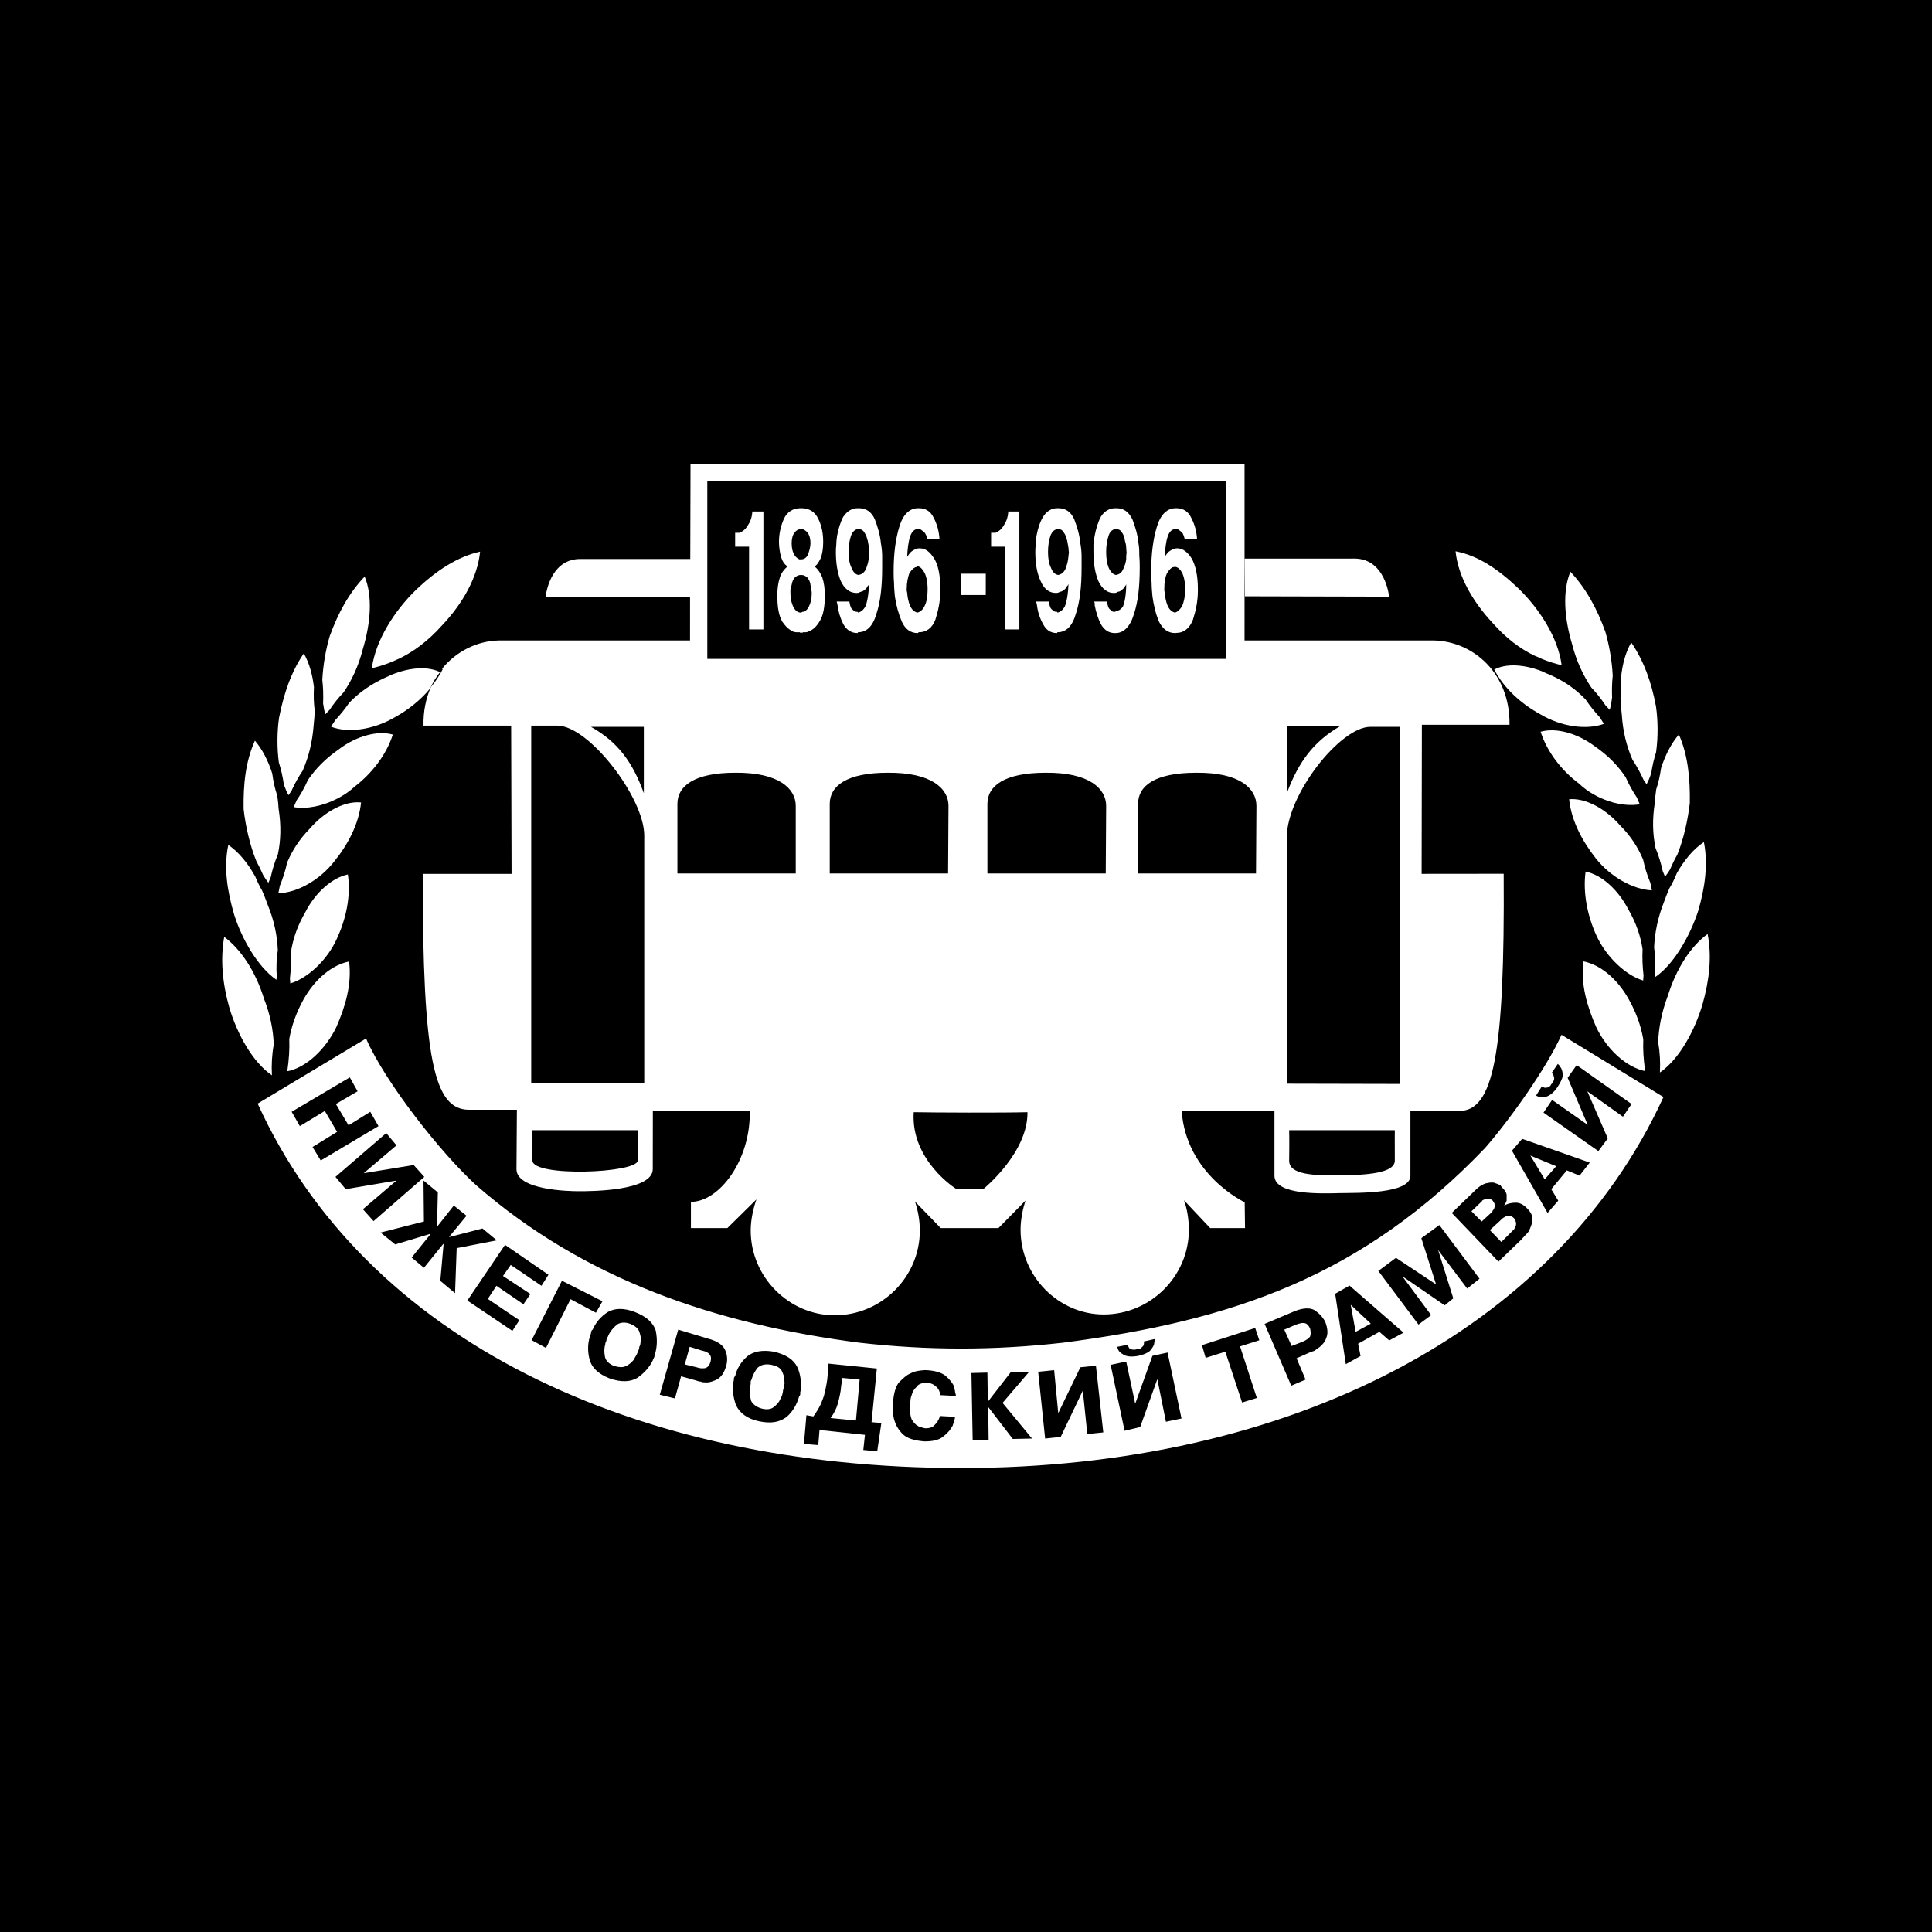 <?xml version="1.0" encoding="utf-8"?>
<!-- Generator: Adobe Illustrator 13.0.0, SVG Export Plug-In . SVG Version: 6.00 Build 14948)  -->
<!DOCTYPE svg PUBLIC "-//W3C//DTD SVG 1.0//EN" "http://www.w3.org/TR/2001/REC-SVG-20010904/DTD/svg10.dtd">
<svg version="1.0" id="Layer_1" xmlns="http://www.w3.org/2000/svg" xmlns:xlink="http://www.w3.org/1999/xlink" x="0px" y="0px"
	 width="192.756px" height="192.756px" viewBox="0 0 192.756 192.756" enable-background="new 0 0 192.756 192.756"
	 xml:space="preserve">
<g>
	<polygon fill-rule="evenodd" clip-rule="evenodd" points="0,0 192.756,0 192.756,192.756 0,192.756 0,0 	"/>
	<path fill-rule="evenodd" clip-rule="evenodd" fill="#FFFFFF" d="M138.592,59.526c-0.123-0.981-0.776-3.799-3.473-3.799
		l-10.949,0.005l0.034,3.759L138.592,59.526L138.592,59.526z"/>
	<path fill-rule="evenodd" clip-rule="evenodd" fill="#FFFFFF" d="M42.994,68.544c-0.494,1.122-0.773,2.412-0.739,3.852h8.743
		l0.041,14.79h-8.866c0,18.467,1.103,23.533,4.617,23.533h4.78l-0.041,5.924c0,2.084,5.148,2.205,6.25,2.205
		c1.103,0,7.346,0,7.346-2.205l0.009-5.803h9.669c0.104,4.922-3.051,9.07-5.87,9.07v2.615h3.636l2.901-2.859
		c-0.286,0.816-0.572,1.961-0.572,3.105c0,4.656,3.84,8.457,8.375,8.457c4.657,0,8.498-3.801,8.498-8.457
		c0-1.062-0.204-2.084-0.49-2.902l2.574,2.656h5.761l2.695-2.738c-0.244,0.736-0.49,1.84-0.49,2.902c0,4.656,3.8,8.457,8.295,8.457
		c4.656,0,8.498-3.801,8.498-8.457c0-1.062-0.205-2.207-0.491-2.941l2.615,2.777h3.478l-0.033-2.574c0,0-5.837-2.736-6.286-9.111
		h9.256v6.455c-0.005,1.99,4.818,1.777,6.521,1.742s7.058,0.105,7.043-1.742v-6.455h4.862c3.391,0,4.566-5.482,4.443-23.663
		l-8.187,0.008l0.025-14.871h8.743c0.081-5.148-3.637-8.334-7.559-8.417h-18.876l0.001-4.3v-3.865V46.29H68.893l-0.024,9.479H57.903
		c-2.697,0-3.351,2.818-3.473,3.799h14.417l-0.003,4.331H49.772c-2.156,0.045-4.246,1.07-5.675,2.828
		c0.024,0.013,0.053,0.019,0.078,0.032C43.86,67.39,43.454,67.983,42.994,68.544L42.994,68.544z M139.161,115.783
		c0.009,1.268-2.784,1.455-5.488,1.48c-2.561,0.023-5.071-0.035-5.053-1.48c0.029-2.172,0-3.021,0-3.021h10.541
		C139.161,112.762,139.148,114.021,139.161,115.783L139.161,115.783z M128.419,72.437h5.311c-2.696,1.553-4.167,3.596-5.311,6.618
		V72.437L128.419,72.437z M128.378,83.59c0-4.331,5.352-11.072,8.335-11.072h2.94v35.626l-11.275-0.025V83.59L128.378,83.59z
		 M98.142,118.6h-2.771c0,0-4.522-2.838-4.209-7.637c1.895,0.041,9.079,0.07,11.349,0C102.564,115.006,98.142,118.6,98.142,118.6
		L98.142,118.6z M94.631,80.404l-0.041,6.741H82.783v-6.945c0-1.797,1.716-3.104,5.761-3.104
		C92.956,77.053,94.631,78.688,94.631,80.404L94.631,80.404z M110.319,87.145H98.513v-6.945c0-1.797,1.716-3.104,5.801-3.104
		c4.372-0.042,6.047,1.593,6.047,3.309L110.319,87.145L110.319,87.145z M125.354,80.404l-0.041,6.741h-11.767v-6.945
		c0-1.797,1.676-3.104,5.802-3.104C123.721,77.053,125.354,78.688,125.354,80.404L125.354,80.404z M70.568,48.005h51.763v17.731
		H70.568V48.005L70.568,48.005z M67.585,80.199c0-1.797,1.716-3.104,5.761-3.104c4.372-0.042,6.046,1.593,6.046,3.309v6.741H67.585
		V80.199L67.585,80.199z M63.622,115.783c0.008,1.268-10.51,1.678-10.5,0c0.01-1.676,0-3.021,0-3.021h10.5
		C63.622,112.762,63.615,114.518,63.622,115.783L63.622,115.783z M64.235,72.519v6.619c-1.103-3.064-2.574-5.107-5.271-6.619H64.235
		L53,72.396h2.604c3.146,0,8.672,7.194,8.672,10.952v24.673H53V72.396L64.235,72.519L64.235,72.519z"/>
	<path fill-rule="evenodd" clip-rule="evenodd" fill="#FFFFFF" d="M148.192,114.506c-12.175,12.746-25.044,17.252-42.162,19.459
		c-6.864,0.775-13.442,0.775-20.264,0c-14.218-1.838-27.373-6.223-38.241-15.701c-3.555-3.229-9.124-10.324-11.003-14.654
		l-10.814,6.496c10.704,23.533,37.464,36.361,70.189,36.361s59.363-13.686,70.067-37.016l-10.173-6.209
		C154.28,106.592,150.644,111.686,148.192,114.506L148.192,114.506z M31.183,114.436l2.451-1.512l-1.226-2.084l-2.492,1.512
		l-0.817-1.43l5.802-3.432l0.776,1.389l-2.166,1.268l1.267,2.125l2.166-1.35l0.817,1.43L32,115.783L31.183,114.436L31.183,114.436z
		 M36.208,120.646l3.35-2.861l-5.066,0.859l-1.021-1.227l5.066-4.371l1.021,1.227l-3.269,2.777l4.984-0.816l1.062,1.184
		l-5.065,4.412L36.208,120.646L36.208,120.646z M45.401,129.021l-1.471-1.227l0.327-3.676h-0.041l-1.92,2.369l-1.226-1.021
		l1.879-2.328v-0.041l-3.514,1.062l-1.471-1.186l4.331-1.104l-0.041-4.086l1.43,1.186l-0.082,3.391v0.041l1.675-2.123l1.267,1.02
		l-1.716,2.084v0.041l3.309-0.857l1.43,1.184l-4.004,0.777L45.401,129.021L45.401,129.021z M52.224,130.125l-2.696-1.84
		l-0.858,1.309l3.146,2.125l-0.695,1.062l-4.494-3.025l3.759-5.557l4.331,2.984l-0.695,1.102l-3.064-2.082l-0.776,1.102l2.737,1.799
		L52.224,130.125L52.224,130.125z M54.472,134.482l-1.43-0.775l3.023-5.924l4.044,2.043l-0.653,1.145l-2.533-1.35L54.472,134.482
		L54.472,134.482z M65.338,135.15c0,0,0,0.041-0.041,0.121c0,0.041,0,0.123-0.041,0.164c-0.041,0.082-0.041,0.082-0.041,0.123
		c-0.041,0.082-0.082,0.082-0.082,0.162c-0.327,0.695-0.899,1.309-1.553,1.758c-0.695,0.408-1.634,0.449-2.778,0.041
		c-1.145-0.449-1.798-1.104-2.002-1.961c-0.204-0.859-0.164-1.717,0.164-2.533c0-0.082,0-0.164,0.041-0.205
		c0-0.08,0.083-0.123,0.123-0.162c0.327-0.736,0.817-1.309,1.511-1.758c0.735-0.408,1.635-0.408,2.697,0
		c1.144,0.449,1.798,1.021,2.083,1.84C65.583,133.557,65.583,134.332,65.338,135.15L65.338,135.15z M72.447,136.293
		c-0.205,0.695-0.49,1.062-0.858,1.309c-0.327,0.162-0.736,0.326-1.062,0.326c-0.205,0-0.49,0-0.613-0.082
		c-0.163,0-0.367-0.082-0.49-0.121l-1.471-0.41l-0.613,2.207l-1.512-0.369l1.838-6.494l2.982,0.898
		c0.94,0.244,1.512,0.652,1.716,1.184C72.569,135.191,72.61,135.762,72.447,136.293L72.447,136.293z M79.883,138.744
		c0,0.043-0.041,0.123-0.041,0.123c0,0.082,0,0.164,0,0.205c0,0.08,0,0.123-0.041,0.123c0,0.08-0.041,0.08-0.082,0.162
		c-0.204,0.736-0.613,1.471-1.226,2.002c-0.694,0.531-1.552,0.695-2.737,0.449c-1.185-0.244-1.961-0.816-2.329-1.633
		c-0.287-0.777-0.409-1.676-0.204-2.533c0-0.041,0-0.123,0-0.164c0.041-0.082,0.082-0.164,0.123-0.164
		c0.164-0.775,0.612-1.471,1.226-2.002c0.613-0.49,1.512-0.654,2.656-0.449c1.185,0.287,1.96,0.777,2.329,1.553
		C79.883,137.152,79.964,137.928,79.883,138.744L79.883,138.744z M87.522,144.791l-1.389-0.123l0.164-1.512l-4.535-0.488
		l-0.123,1.512l-1.43-0.123l0.246-2.859l0.695,0.121c0.367-0.531,0.694-1.021,0.899-1.633c0.245-0.572,0.367-1.309,0.49-2.084
		l0.123-1.553l4.821,0.49l-0.531,5.352l0.98,0.082L87.522,144.791L87.522,144.791z M90.955,141.605
		c0.164,0.285,0.368,0.531,0.613,0.652c0.082,0.082,0.286,0.123,0.408,0.164c0.164,0.041,0.287,0.082,0.327,0.082
		c0.327,0,0.572-0.041,0.818-0.205c0.163-0.162,0.326-0.326,0.408-0.449c0.041-0.123,0.123-0.203,0.163-0.326
		c0.041-0.123,0.082-0.164,0.082-0.246l1.512,0.082c0,0.082-0.041,0.246-0.082,0.408c-0.041,0.164-0.122,0.328-0.164,0.49
		c-0.203,0.369-0.49,0.736-0.939,1.062c-0.409,0.369-1.062,0.49-1.878,0.49c-0.981-0.082-1.675-0.285-2.125-0.693
		c-0.45-0.449-0.694-0.859-0.858-1.391c-0.082-0.244-0.123-0.529-0.163-0.775c0.041-0.287,0-0.531,0-0.695
		c0.041-0.98,0.204-1.756,0.572-2.287c0.409-0.408,0.776-0.775,1.185-0.939c0.368-0.205,0.695-0.246,0.981-0.287
		c0.286-0.041,0.49-0.041,0.572-0.041c0.899,0.041,1.553,0.246,1.961,0.572c0.408,0.369,0.694,0.695,0.857,1.104
		c0,0.164,0.082,0.326,0.082,0.49c0.041,0.164,0.082,0.285,0.082,0.408l-1.553-0.08c0,0-0.041-0.082-0.041-0.164
		c0-0.123-0.041-0.164-0.082-0.287c-0.082-0.203-0.204-0.326-0.408-0.49c-0.204-0.162-0.449-0.285-0.858-0.285
		c-0.45,0-0.817,0.123-0.98,0.408c-0.246,0.205-0.409,0.49-0.491,0.818c-0.082,0.203-0.123,0.408-0.123,0.611
		c-0.041,0.164-0.041,0.328-0.041,0.449C90.75,140.828,90.832,141.318,90.955,141.605L90.955,141.605z M111.464,134.373l1.062-0.203
		c0.041,0.203,0.122,0.326,0.203,0.408c0.123,0.041,0.246,0.08,0.368,0.08c0.082,0,0.123,0,0.164,0
		c0.081-0.039,0.122-0.039,0.204-0.039c0,0,0.041,0,0.122-0.041c0.041,0,0.123-0.041,0.204-0.041
		c0.041-0.041,0.204-0.164,0.287-0.287c0.04-0.08,0.081-0.244,0.04-0.408l1.062-0.244c0.041,0.082,0,0.162,0,0.244
		c0,0.123-0.041,0.246-0.041,0.287c-0.082,0.244-0.245,0.449-0.408,0.652c-0.245,0.205-0.613,0.369-1.145,0.49
		c-0.653,0.123-1.103,0.082-1.43-0.08c-0.367-0.205-0.572-0.369-0.653-0.695l-0.041-0.041
		C111.464,134.414,111.464,134.414,111.464,134.373L111.464,134.373z M101.046,143.566l-2.452-3.188l0.041,3.27l-1.593,0.041
		l-0.123-6.701l1.594-0.041l0.041,2.859h0.04l2.248-2.9l1.838-0.041l-2.655,3.105l2.941,3.555L101.046,143.566L101.046,143.566z
		 M108.481,143.076l-0.449-4.332l-2.207,4.617l-1.552,0.164l-0.694-6.66l1.593-0.164l0.409,4.291l2.206-4.576l1.553-0.164
		l0.735,6.66L108.481,143.076L108.481,143.076z M116.325,141.85l-0.857-4.248l-1.716,4.779l-1.553,0.367l-1.389-6.576l1.552-0.328
		l0.899,4.209l1.716-4.781l1.512-0.326l1.389,6.578L116.325,141.85L116.325,141.85z M125.396,139.48l-1.471,0.449l-1.675-5.066
		l-1.962,0.613l-0.367-1.268l5.311-1.715l0.409,1.227l-1.92,0.611L125.396,139.48L125.396,139.48z M132.341,133.434
		c-0.122,0.408-0.368,0.695-0.654,0.939c-0.163,0.123-0.367,0.246-0.489,0.367c-0.164,0.082-0.368,0.123-0.45,0.164l-1.389,0.613
		l0.898,2.125l-1.429,0.611l-2.656-6.168l2.9-1.227c0.858-0.367,1.594-0.408,2.043-0.162c0.449,0.285,0.857,0.693,1.104,1.184
		C132.463,132.535,132.504,133.025,132.341,133.434L132.341,133.434z M138.603,133.736l-0.98-0.857l-2.124,1.184l0.245,1.227
		l-1.472,0.816l-1.062-7.025l1.43-0.818l5.394,4.699L138.603,133.736L138.603,133.736z M146.383,128.559l-2.9-3.84l1.511,4.82
		l-0.857,0.695l-4.167-2.859v0.041l2.819,3.799l-1.267,0.939l-4.004-5.352l1.757-1.309l4.003,2.656l-1.471-4.617l1.798-1.307
		l4.004,5.352L146.383,128.559L146.383,128.559z M152.523,122.852c-0.123,0.123-0.245,0.328-0.368,0.41
		c-0.163,0.203-0.286,0.285-0.367,0.408l-2.288,2.205l-4.657-4.861l2.369-2.287c0.409-0.408,0.858-0.654,1.185-0.695
		c0.368-0.082,0.654-0.082,0.858,0.041c0.163,0.041,0.286,0.123,0.449,0.164c0.041,0.121,0.123,0.203,0.204,0.285
		c0.204,0.205,0.368,0.449,0.408,0.654c0,0.244,0,0.449,0,0.611c-0.04,0.082-0.081,0.205-0.122,0.287s-0.082,0.164-0.122,0.205
		l0.04,0.039c0-0.039,0.041-0.08,0.041-0.08c0.041,0,0.041,0,0.082-0.041c0.245-0.123,0.613-0.205,0.98-0.205
		c0.409,0,0.735,0.164,1.104,0.531c0.408,0.408,0.612,0.775,0.571,1.227C152.851,122.158,152.687,122.484,152.523,122.852
		L152.523,122.852z M157.59,117.295l-1.268-0.529l-1.552,1.879l0.694,1.143l-1.062,1.227l-3.555-6.211l1.021-1.184l6.741,2.369
		L157.59,117.295L157.59,117.295z M157.304,106.264l5.475,3.883l-0.858,1.266l-3.555-2.533l2.043,4.699l-0.939,1.266l-5.475-3.84
		l0.858-1.266l3.554,2.492l-2.002-4.699L157.304,106.264l-1.921,2.207c-0.367,0.531-0.735,0.818-1.103,0.939
		c-0.327,0.123-0.694,0.082-0.98-0.082c0,0,0,0-0.041-0.039l0.572-0.9c0.204,0.123,0.285,0.164,0.449,0.123
		c0.163,0,0.286-0.082,0.367-0.164c0.041-0.039,0.082-0.08,0.082-0.121c0.041-0.041,0.082-0.123,0.123-0.123
		c0-0.041,0.04-0.123,0.081-0.123c0.041-0.041,0.041-0.162,0.082-0.162c0.041-0.123,0.081-0.287,0-0.369
		c0-0.162-0.041-0.285-0.204-0.408l0.612-0.898c0.082,0.08,0.123,0.121,0.204,0.205c0,0.08,0.082,0.162,0.123,0.203
		c0.122,0.246,0.163,0.49,0.163,0.775c-0.041,0.328-0.245,0.695-0.531,1.145L157.304,106.264L157.304,106.264z"/>
	<path fill-rule="evenodd" clip-rule="evenodd" fill="#FFFFFF" d="M44.082,62.417c2.109-2.219,3.563-4.836,3.818-7.382
		c-2.254,0.509-4.327,1.854-6.363,3.782c-2.146,2.073-4.073,5.054-4.437,7.854c0.715-0.171,1.417-0.394,2.108-0.684
		c0.206-0.099,0.412-0.195,0.62-0.279C41.277,65.006,42.687,63.97,44.082,62.417L44.082,62.417z"/>
	<path fill-rule="evenodd" clip-rule="evenodd" fill="#FFFFFF" d="M28.682,106.73c-0.001-0.002-0.003-0.002-0.004-0.004
		c0.002,0.051,0.002,0.1,0.004,0.148c1.891-0.363,3.818-2.217,4.873-4.398c0.909-2.074,1.564-4.291,1.272-6.546
		c-1.673,0.328-3.381,1.708-4.545,3.783c-0.74,1.34-1.186,2.635-1.42,3.936C28.902,104.721,28.824,105.738,28.682,106.73
		L28.682,106.73z"/>
	<path fill-rule="evenodd" clip-rule="evenodd" fill="#FFFFFF" d="M27.129,107.287c-0.053-1.043,0.001-2.062,0.184-3.078
		c-0.054-1.402-0.32-2.9-0.979-4.59c-0.836-2.691-2.29-4.909-3.963-6.146c-0.4,2.218-0.182,4.619,0.509,7.054
		C23.643,103.107,25.168,105.941,27.129,107.287L27.129,107.287z"/>
	<path fill-rule="evenodd" clip-rule="evenodd" fill="#FFFFFF" d="M28.926,97.607c0.012,0.17,0.02,0.34,0.037,0.51
		c1.709-0.51,3.672-2.291,4.654-4.473c0.873-1.891,1.418-4.182,1.09-6.399c-1.563,0.327-3.235,1.782-4.254,3.781
		c-0.772,1.321-1.217,2.631-1.423,3.947C29.071,95.877,29.023,96.75,28.926,97.607L28.926,97.607z"/>
	<path fill-rule="evenodd" clip-rule="evenodd" fill="#FFFFFF" d="M27.578,97.754c0.014-0.109,0.023-0.219,0.036-0.328
		c-0.062-0.885-0.032-1.762,0.104-2.634c-0.062-1.404-0.339-2.886-1.013-4.529c-0.172-0.494-0.362-0.966-0.562-1.425
		c-0.247-0.418-0.472-0.885-0.676-1.384c-0.747-1.344-1.642-2.441-2.689-3.154c-0.473,2.254-0.109,4.582,0.582,6.945
		C24.124,93.681,25.724,96.48,27.578,97.754L27.578,97.754z"/>
	<path fill-rule="evenodd" clip-rule="evenodd" fill="#FFFFFF" d="M30.934,82.644c-1.069,1.09-1.783,2.215-2.289,3.416
		c-0.168,0.805-0.414,1.57-0.723,2.313c-0.054,0.245-0.106,0.492-0.151,0.745c1.854-0.037,4.145-1.309,5.599-3.2
		c1.382-1.71,2.437-3.746,2.655-5.854c-0.79-0.089-1.677,0.123-2.552,0.565c-0.019,0.01-0.039,0.019-0.058,0.029
		C32.537,81.112,31.673,81.797,30.934,82.644L30.934,82.644z"/>
	<path fill-rule="evenodd" clip-rule="evenodd" fill="#FFFFFF" d="M26.778,88.074c0.08-0.174,0.15-0.351,0.224-0.526
		c0.178-0.807,0.412-1.574,0.724-2.313c0.282-1.353,0.343-2.825,0.071-4.541c-0.023-0.447-0.072-0.88-0.133-1.308
		c-0.232-0.669-0.398-1.424-0.503-2.217c-0.417-1.307-1.009-2.437-1.728-3.275c-0.945,2.109-1.164,4.363-1.126,6.836
		c0.191,1.672,0.619,3.593,1.271,5.19c0.242,0.436,0.465,0.9,0.676,1.384C26.418,87.583,26.593,87.843,26.778,88.074L26.778,88.074z
		"/>
	<path fill-rule="evenodd" clip-rule="evenodd" fill="#FFFFFF" d="M29.302,80.526c1.275,0.23,2.922-0.105,4.372-0.86
		c0.019-0.01,0.039-0.02,0.058-0.029c0.595-0.315,1.159-0.695,1.643-1.147c1.709-1.309,3.164-3.164,3.818-5.2
		c-1.527-0.437-3.672,0.146-5.418,1.491c-1.313,0.911-2.287,1.912-3.063,3.053c-0.319,0.727-0.695,1.395-1.117,2.015
		C29.494,80.071,29.395,80.294,29.302,80.526L29.302,80.526z"/>
	<path fill-rule="evenodd" clip-rule="evenodd" fill="#FFFFFF" d="M28.785,79.335c0.102-0.137,0.196-0.281,0.292-0.423
		c0.324-0.721,0.692-1.389,1.117-2.014c0.577-1.314,0.97-2.811,1.1-4.544c0.057-0.495,0.089-0.979,0.107-1.458
		c-0.099-0.722-0.121-1.516-0.079-2.34c-0.15-1.283-0.479-2.435-1.011-3.365c-1.273,1.854-2,4.036-2.473,6.436
		c-0.196,1.394-0.21,2.978-0.018,4.439c0.222,0.694,0.393,1.436,0.503,2.217C28.458,78.664,28.609,79.02,28.785,79.335
		L28.785,79.335z"/>
	<path fill-rule="evenodd" clip-rule="evenodd" fill="#FFFFFF" d="M33.033,72.505c1.782,0.69,4.327,0.254,6.364-0.945
		c1.303-0.716,2.563-1.705,3.529-2.883c0.263-0.596,0.593-1.139,0.982-1.618c-1.209-0.599-2.996-0.479-4.766,0.231
		c-0.206,0.1-0.412,0.191-0.62,0.279c-0.048,0.022-0.096,0.041-0.144,0.064c-1.432,0.663-2.569,1.48-3.534,2.48
		c-0.426,0.625-0.891,1.195-1.384,1.725C33.315,72.055,33.171,72.274,33.033,72.505L33.033,72.505z"/>
	<path fill-rule="evenodd" clip-rule="evenodd" fill="#FFFFFF" d="M32.236,70.174c0.053,0.387,0.12,0.759,0.219,1.094
		c0.146-0.146,0.286-0.297,0.428-0.449c0.422-0.629,0.88-1.202,1.384-1.724c0.822-1.206,1.497-2.611,1.934-4.336
		c0.799-2.654,0.981-5.309,0.182-7.235c-1.563,1.636-2.654,3.636-3.491,5.963c-0.391,1.329-0.66,2.875-0.734,4.347
		C32.245,68.575,32.268,69.36,32.236,70.174L32.236,70.174z"/>
	<path fill-rule="evenodd" clip-rule="evenodd" fill="#FFFFFF" d="M153.062,65.4c0.273,0.107,0.547,0.226,0.817,0.361
		c0.002,0.001,0.004,0.002,0.007,0.003c0.63,0.251,1.269,0.448,1.918,0.604c-0.357-2.78-2.245-5.666-4.348-7.697
		c-1.995-1.889-3.991-3.243-6.236-3.67c0.25,2.459,1.675,4.989,3.741,7.199C150.308,63.718,151.666,64.719,153.062,65.4
		L153.062,65.4z"/>
	<path fill-rule="evenodd" clip-rule="evenodd" fill="#FFFFFF" d="M163.95,103.691c-0.231-1.314-0.68-2.619-1.43-3.955
		c-1.163-2.109-2.872-3.492-4.545-3.818c-0.29,2.253,0.364,4.472,1.273,6.544c1.054,2.219,2.981,4,4.872,4.4
		c0.003-0.051,0.002-0.1,0.004-0.15c-0.001,0.002-0.002,0.004-0.004,0.006C163.981,105.742,163.909,104.742,163.95,103.691
		L163.95,103.691z"/>
	<path fill-rule="evenodd" clip-rule="evenodd" fill="#FFFFFF" d="M170.369,93.188c-1.673,1.2-3.128,3.454-3.964,6.144
		c-0.647,1.713-0.915,3.229-0.97,4.646c0.175,0.996,0.227,1.998,0.175,3.023c1.961-1.348,3.486-4.217,4.25-6.797
		C170.551,97.77,170.805,95.406,170.369,93.188L170.369,93.188z"/>
	<path fill-rule="evenodd" clip-rule="evenodd" fill="#FFFFFF" d="M163.879,94.712c-0.2-1.322-0.638-2.624-1.396-3.936
		c-1.054-2.036-2.69-3.491-4.29-3.818c-0.291,2.182,0.218,4.509,1.091,6.399c0.981,2.145,2.945,3.964,4.654,4.472
		c0.019-0.172,0.025-0.342,0.037-0.514C163.88,96.471,163.837,95.608,163.879,94.712L163.879,94.712z"/>
	<path fill-rule="evenodd" clip-rule="evenodd" fill="#FFFFFF" d="M166.034,89.94c-0.658,1.658-0.938,3.165-1.004,4.59
		c0.129,0.856,0.156,1.722,0.097,2.604c0.012,0.111,0.021,0.223,0.035,0.332c1.854-1.272,3.454-4.109,4.254-6.545
		c0.691-2.327,1.019-4.691,0.582-6.909c-1.059,0.706-1.954,1.791-2.7,3.107c-0.221,0.547-0.469,1.061-0.745,1.513
		C166.369,89.057,166.193,89.49,166.034,89.94L166.034,89.94z"/>
	<path fill-rule="evenodd" clip-rule="evenodd" fill="#FFFFFF" d="M161.643,82.358c-1.49-1.709-3.49-2.764-5.091-2.618
		c0.219,2.146,1.31,4.181,2.654,5.89c1.455,1.855,3.746,3.127,5.601,3.2c-0.045-0.252-0.098-0.5-0.151-0.746
		c-0.31-0.745-0.556-1.515-0.724-2.325C163.426,84.555,162.712,83.427,161.643,82.358L161.643,82.358z"/>
	<path fill-rule="evenodd" clip-rule="evenodd" fill="#FFFFFF" d="M165.103,80.084c-0.272,1.695-0.211,3.171,0.07,4.529
		c0.312,0.743,0.546,1.515,0.724,2.325c0.073,0.176,0.145,0.353,0.224,0.527c0.17-0.209,0.329-0.44,0.481-0.688
		c0.229-0.531,0.477-1.039,0.746-1.513c0.646-1.6,1.056-3.503,1.245-5.144c0.037-2.473-0.182-4.764-1.091-6.836
		c-0.735,0.859-1.349,2.011-1.777,3.353c-0.104,0.75-0.265,1.466-0.483,2.108C165.178,79.181,165.126,79.625,165.103,80.084
		L165.103,80.084z"/>
	<path fill-rule="evenodd" clip-rule="evenodd" fill="#FFFFFF" d="M159.161,74.496c-1.781-1.346-3.891-1.928-5.454-1.491
		c0.654,2.036,2.108,3.891,3.817,5.163c1.709,1.637,4.291,2.4,6.072,2.073c-0.095-0.238-0.195-0.466-0.298-0.693
		c-0.418-0.624-0.79-1.287-1.104-2.004C161.421,76.394,160.455,75.387,159.161,74.496L159.161,74.496z"/>
	<path fill-rule="evenodd" clip-rule="evenodd" fill="#FFFFFF" d="M161.675,69.678c0.021,0.52,0.059,1.048,0.129,1.586
		c0.108,1.737,0.494,3.225,1.07,4.54c0.418,0.623,0.782,1.288,1.104,2.003c0.099,0.147,0.195,0.296,0.299,0.438
		c0.179-0.327,0.332-0.693,0.466-1.085c0.108-0.744,0.272-1.448,0.483-2.107c0.208-1.496,0.196-3.124-0.005-4.552
		c-0.436-2.364-1.199-4.546-2.472-6.4c-0.538,0.923-0.868,2.094-1.01,3.402C161.777,68.266,161.758,69,161.675,69.678
		L161.675,69.678z"/>
	<path fill-rule="evenodd" clip-rule="evenodd" fill="#FFFFFF" d="M149.078,66.8c0.982,1.891,2.728,3.454,4.619,4.473
		c1.999,1.2,4.545,1.6,6.326,0.945c-0.138-0.229-0.279-0.448-0.423-0.665c-0.504-0.542-0.978-1.128-1.409-1.77
		c-0.95-0.991-2.072-1.802-3.507-2.436c-0.281-0.112-0.562-0.236-0.84-0.372C152.065,66.279,150.273,66.171,149.078,66.8
		L149.078,66.8z"/>
	<path fill-rule="evenodd" clip-rule="evenodd" fill="#FFFFFF" d="M160.604,70.819c0.11-0.372,0.182-0.789,0.234-1.222
		c-0.03-0.755-0.011-1.485,0.064-2.175c-0.073-1.473-0.342-3.028-0.735-4.384c-0.836-2.327-1.927-4.327-3.491-6
		c-0.799,1.965-0.617,4.618,0.182,7.273c0.434,1.688,1.102,3.087,1.913,4.292c0.514,0.536,0.979,1.123,1.409,1.77
		C160.32,70.523,160.46,70.675,160.604,70.819L160.604,70.819z"/>
	<polygon fill-rule="evenodd" clip-rule="evenodd" fill="#FFFFFF" points="155.261,116.355 152.687,115.295 154.116,117.664 
		155.261,116.355 	"/>
	<path fill-rule="evenodd" clip-rule="evenodd" fill="#FFFFFF" d="M148.928,120.77c0,0,0.041,0,0.041-0.041
		c0.082-0.082,0.164-0.287,0.164-0.41c0.04-0.203-0.082-0.326-0.205-0.531c-0.163-0.162-0.367-0.203-0.531-0.203
		c-0.163,0.041-0.367,0.082-0.531,0.203c0,0,0,0,0,0.043l-0.04,0.039l-1.021,0.98l1.021,1.021l1.062-0.98
		C148.888,120.85,148.928,120.809,148.928,120.77L148.928,120.77z"/>
	<path fill-rule="evenodd" clip-rule="evenodd" fill="#FFFFFF" d="M150.358,121.299c-0.246,0.123-0.491,0.246-0.654,0.451
		l-1.062,0.98l1.145,1.184l1.185-1.184c0,0,0.082-0.082,0.122-0.123c0-0.041,0.041-0.123,0.041-0.164
		c0.123-0.121,0.123-0.244,0.123-0.408s-0.123-0.326-0.204-0.49C150.808,121.299,150.562,121.26,150.358,121.299L150.358,121.299z"
		/>
	<polygon fill-rule="evenodd" clip-rule="evenodd" fill="#FFFFFF" points="136.765,132.061 134.763,130.182 135.253,132.879 
		136.765,132.061 	"/>
	<path fill-rule="evenodd" clip-rule="evenodd" fill="#FFFFFF" d="M130.135,132.004c-0.245-0.041-0.49,0.041-0.858,0.164
		l-1.144,0.49l0.735,1.633l1.144-0.449c0.286-0.121,0.531-0.285,0.695-0.49c0.081-0.203,0.081-0.449,0-0.816
		C130.543,132.209,130.38,132.045,130.135,132.004L130.135,132.004z"/>
	<path fill-rule="evenodd" clip-rule="evenodd" fill="#FFFFFF" d="M83.927,138.254c-0.041,0.654-0.204,1.268-0.327,1.758
		c-0.163,0.572-0.408,1.021-0.734,1.471l2.533,0.244l0.368-4.084l-1.716-0.164L83.927,138.254L83.927,138.254z"/>
	<path fill-rule="evenodd" clip-rule="evenodd" fill="#FFFFFF" d="M78.003,136.783c-0.204-0.367-0.531-0.49-1.021-0.611
		c-0.614-0.123-1.063,0-1.389,0.285c-0.286,0.367-0.491,0.736-0.613,1.186c-0.041,0.041-0.041,0.082-0.082,0.162
		c0,0.041,0,0.164,0,0.164c0,0.082,0,0.164-0.041,0.285c-0.041,0.041-0.041,0.123-0.041,0.246c-0.041,0.367,0,0.775,0.123,1.266
		c0.163,0.328,0.572,0.654,1.104,0.777c0.49,0.121,0.899,0.041,1.102-0.123c0.327-0.244,0.573-0.49,0.695-0.816
		c0.082-0.123,0.163-0.328,0.204-0.451c0.041-0.203,0.082-0.326,0.082-0.449c0.041-0.162,0.082-0.244,0.082-0.449
		c0.082-0.162,0.082-0.285,0.041-0.529C78.289,137.396,78.126,137.07,78.003,136.783L78.003,136.783z"/>
	<path fill-rule="evenodd" clip-rule="evenodd" fill="#FFFFFF" d="M69.996,134.74l-1.185-0.367l-0.49,1.758l1.185,0.285
		c0.327,0.123,0.613,0.123,0.858,0.082c0.245-0.082,0.408-0.246,0.531-0.654c0.082-0.326,0.042-0.572-0.123-0.734
		C70.608,134.904,70.364,134.822,69.996,134.74L69.996,134.74z"/>
	<path fill-rule="evenodd" clip-rule="evenodd" fill="#FFFFFF" d="M62.887,132.086c-0.531-0.205-1.062-0.164-1.389,0.123
		c-0.327,0.285-0.613,0.611-0.817,1.061c0,0.041-0.042,0.123-0.083,0.164c-0.041,0.041-0.041,0.164-0.082,0.164
		c0,0.041,0,0.123-0.041,0.244c-0.041,0.082-0.082,0.123-0.082,0.246c-0.122,0.408-0.122,0.775-0.041,1.266
		c0.082,0.408,0.409,0.736,0.939,0.939c0.45,0.123,0.858,0.164,1.144,0c0.327-0.121,0.572-0.367,0.817-0.652
		c0.041-0.123,0.122-0.246,0.245-0.449c0.082-0.123,0.122-0.328,0.163-0.369c0.041-0.123,0.123-0.244,0.123-0.449
		c0.082-0.123,0.123-0.285,0.123-0.49c0.082-0.326,0-0.652-0.123-1.021C63.663,132.535,63.377,132.289,62.887,132.086
		L62.887,132.086z"/>
	<path fill-rule="evenodd" clip-rule="evenodd" fill="#FFFFFF" d="M117.47,54.706h-0.082c-0.204,0-0.449,0.122-0.653,0.245
		c-0.205,0.122-0.368,0.368-0.531,0.613c0.041-0.817,0.122-1.512,0.286-2.002c0.163-0.531,0.449-0.776,0.776-0.776
		c0.041,0,0.122,0,0.122,0c0.082,0,0.123,0.041,0.163,0.041c0.123,0.082,0.286,0.205,0.409,0.327
		c0.081,0.123,0.163,0.327,0.245,0.654h1.185h0.041c-0.041-0.776-0.245-1.512-0.572-2.125c-0.286-0.653-0.817-0.98-1.471-0.98
		h-0.081c-0.858,0-1.512,0.613-1.88,1.839c-0.368,1.185-0.572,2.655-0.572,4.453c0,0.327,0,0.735,0.041,1.144
		c0,0.449,0.041,0.899,0.082,1.349c0.122,0.898,0.327,1.757,0.653,2.532c0.368,0.736,0.898,1.145,1.635,1.145l0.081-0.018
		c0.776,0,1.349-0.473,1.676-1.33c0.285-0.899,0.489-1.839,0.489-2.901c0-0.041,0-0.041,0-0.123V58.75
		c0-1.348-0.245-2.369-0.612-3.022C118.491,55.073,118,54.706,117.47,54.706L117.47,54.706z M117.96,60.425
		c-0.204,0.368-0.449,0.613-0.736,0.695c-0.325-0.082-0.571-0.327-0.734-0.695c-0.164-0.409-0.245-0.817-0.286-1.307
		c0-0.082-0.041-0.123-0.041-0.205c0-0.041,0-0.123,0-0.164c0-0.653,0.082-1.144,0.245-1.512c0.163-0.286,0.367-0.531,0.531-0.612
		c0.041-0.041,0.122-0.041,0.122-0.041c0.082,0,0.123-0.034,0.123-0.034c0.286,0,0.531,0.197,0.735,0.565s0.327,0.98,0.327,1.675
		C118.246,59.486,118.123,60.017,117.96,60.425L117.96,60.425z"/>
	<path fill-rule="evenodd" clip-rule="evenodd" fill="#FFFFFF" d="M113.588,54.215c-0.081-0.858-0.326-1.675-0.612-2.411
		c-0.368-0.735-0.858-1.103-1.594-1.103h-0.081c-0.654,0-1.145,0.327-1.472,0.858c-0.286,0.531-0.489,1.226-0.612,1.879
		c-0.041,0.287-0.123,0.613-0.123,0.899c0,0.327,0,0.531,0,0.776c0,1.104,0.164,2.084,0.49,2.86
		c0.368,0.776,0.899,1.185,1.512,1.185h0.123c0.082,0,0.204-0.041,0.326-0.122c0.164,0,0.368-0.123,0.491-0.287
		c0.081-0.041,0.122-0.123,0.204-0.246c0-0.04,0.122-0.122,0.122-0.244c0,1.103-0.163,1.879-0.326,2.247
		c-0.245,0.368-0.491,0.418-0.735,0.5c0,0-0.041,0.031-0.082,0.031c0,0-0.082,0-0.123,0c-0.122,0-0.244-0.123-0.408-0.286
		c-0.123-0.123-0.204-0.451-0.245-0.736h-1.185h-0.082c0,0.082,0.041,0.123,0.041,0.163c0,0.082,0,0.123,0,0.205
		c0.123,0.654,0.326,1.308,0.612,1.88c0.327,0.572,0.776,0.898,1.39,0.898l0.082-0.001c0.816,0,1.47-0.652,1.838-1.918
		c0.408-1.226,0.572-2.738,0.572-4.617c0-0.286,0-0.695-0.041-1.144C113.67,55.114,113.67,54.665,113.588,54.215L113.588,54.215z
		 M112.362,55.482c0,0.082,0,0.204,0,0.327c-0.041,0.327-0.163,0.694-0.326,1.021c-0.123,0.287-0.368,0.491-0.695,0.532
		c-0.286-0.041-0.53-0.286-0.735-0.735c-0.163-0.409-0.245-0.94-0.245-1.553c0-0.612,0.082-1.144,0.245-1.634
		c0.123-0.408,0.409-0.653,0.735-0.653c0.286,0,0.491,0.123,0.613,0.368c0.163,0.205,0.245,0.531,0.286,0.817
		c0.081,0.245,0.122,0.49,0.122,0.695c0,0.204,0.041,0.408,0.041,0.449C112.403,55.195,112.362,55.359,112.362,55.482
		L112.362,55.482z"/>
	<path fill-rule="evenodd" clip-rule="evenodd" fill="#FFFFFF" d="M107.174,51.804c-0.326-0.735-0.858-1.103-1.593-1.103h-0.082
		c-0.613,0-1.104,0.327-1.43,0.858c-0.327,0.531-0.532,1.226-0.654,1.879c-0.041,0.287-0.081,0.613-0.081,0.899
		c-0.041,0.327-0.041,0.531-0.041,0.776c0,1.104,0.163,2.084,0.531,2.86c0.327,0.776,0.857,1.185,1.512,1.185h0.081
		c0.082,0,0.204-0.041,0.368-0.122c0.122,0,0.326-0.123,0.49-0.287c0.04-0.041,0.123-0.123,0.163-0.246
		c0.041-0.04,0.123-0.122,0.163-0.244c-0.04,1.103-0.203,1.879-0.367,2.247c-0.204,0.368-0.449,0.531-0.694,0.613
		c-0.041,0-0.082-0.082-0.082-0.082c-0.041,0-0.122,0-0.122,0c-0.123,0-0.287-0.123-0.45-0.286
		c-0.122-0.123-0.204-0.451-0.245-0.736h-1.185h-0.082c0,0.082,0.041,0.123,0.041,0.163c0,0.082,0.041,0.123,0.041,0.205
		c0.081,0.654,0.286,1.308,0.613,1.88c0.286,0.572,0.735,0.898,1.389,0.898l0.041-0.082c0.857,0,1.471-0.572,1.838-1.838
		c0.409-1.226,0.572-2.738,0.572-4.617c0-0.286,0-0.695,0-1.144c0-0.368-0.041-0.817-0.122-1.267
		C107.705,53.357,107.46,52.541,107.174,51.804L107.174,51.804z M106.602,55.482c0,0.082-0.04,0.204-0.04,0.327
		c-0.041,0.327-0.163,0.694-0.286,1.021c-0.164,0.287-0.408,0.491-0.694,0.532c-0.327-0.041-0.571-0.286-0.735-0.735
		c-0.205-0.409-0.287-0.94-0.287-1.553c0-0.612,0.082-1.144,0.246-1.634c0.163-0.408,0.408-0.653,0.776-0.653
		c0.244,0,0.449,0.123,0.571,0.368c0.163,0.205,0.246,0.531,0.327,0.817c0.041,0.245,0.082,0.49,0.122,0.695
		c0,0.204,0.041,0.408,0.041,0.449C106.643,55.195,106.602,55.359,106.602,55.482L106.602,55.482z"/>
	<path fill-rule="evenodd" clip-rule="evenodd" fill="#FFFFFF" d="M100.597,51.029c-0.041,0.612-0.204,1.021-0.45,1.389
		c-0.244,0.409-0.53,0.613-0.816,0.735c-0.041,0-0.082,0-0.123,0s-0.081,0-0.122,0h-0.204v1.39h1.389v8.252h1.349h0.081V51.029
		h-1.021H100.597L100.597,51.029z"/>
	<polygon fill-rule="evenodd" clip-rule="evenodd" fill="#FFFFFF" points="95.857,57.238 95.857,59.363 98.268,59.363 98.35,59.363 
		98.35,57.238 95.98,57.238 95.857,57.238 	"/>
	<path fill-rule="evenodd" clip-rule="evenodd" fill="#FFFFFF" d="M91.771,54.706H91.69c-0.204,0-0.45,0.122-0.653,0.245
		c-0.205,0.122-0.368,0.368-0.531,0.613c0.041-0.817,0.122-1.512,0.286-2.002c0.164-0.531,0.449-0.776,0.776-0.776
		c0.082,0,0.123,0,0.163,0c0.041,0,0.123,0.041,0.123,0.041c0.122,0.082,0.286,0.205,0.409,0.327
		c0.081,0.123,0.204,0.327,0.245,0.654h1.185h0.041c-0.041-0.776-0.245-1.512-0.572-2.125c-0.286-0.653-0.817-0.98-1.471-0.98
		h-0.082c-0.858,0-1.512,0.613-1.879,1.839c-0.368,1.185-0.573,2.655-0.573,4.453c0,0.327,0,0.735,0.041,1.144
		c0,0.449,0.041,0.899,0.082,1.349c0.123,0.898,0.368,1.757,0.695,2.532c0.327,0.736,0.857,1.145,1.593,1.145l0.082-0.082
		c0.776,0,1.348-0.409,1.675-1.266c0.286-0.899,0.49-1.839,0.49-2.901c0-0.041,0-0.041,0-0.123V58.75
		c0-1.348-0.204-2.369-0.612-3.022C92.793,55.073,92.343,54.706,91.771,54.706L91.771,54.706z M92.262,60.425
		c-0.164,0.368-0.409,0.613-0.736,0.695c-0.327-0.082-0.572-0.327-0.735-0.695c-0.164-0.409-0.245-0.817-0.286-1.307
		c0-0.082-0.042-0.123-0.042-0.205c0-0.041,0-0.123,0-0.164c0-0.653,0.124-1.144,0.246-1.512c0.163-0.286,0.368-0.531,0.572-0.612
		c0-0.041,0.083-0.041,0.124-0.041c0.041,0,0.081-0.082,0.122-0.082c0.245,0,0.49,0.246,0.695,0.613
		c0.204,0.368,0.326,0.98,0.326,1.675C92.547,59.486,92.466,60.017,92.262,60.425L92.262,60.425z"/>
	<path fill-rule="evenodd" clip-rule="evenodd" fill="#FFFFFF" d="M87.278,51.804c-0.327-0.735-0.858-1.103-1.593-1.103h-0.082
		c-0.653,0-1.103,0.327-1.471,0.858c-0.286,0.531-0.491,1.226-0.613,1.879c-0.041,0.287-0.082,0.613-0.082,0.899
		c-0.041,0.327-0.041,0.531-0.041,0.776c0,1.104,0.163,2.084,0.49,2.86c0.368,0.776,0.898,1.185,1.553,1.185h0.082
		c0.082,0,0.204-0.041,0.368-0.122c0.122,0,0.327-0.123,0.49-0.287c0.041-0.041,0.123-0.123,0.164-0.246
		c0.041-0.04,0.123-0.122,0.163-0.244c-0.041,1.103-0.204,1.879-0.367,2.247c-0.205,0.368-0.45,0.531-0.696,0.613
		c-0.041,0-0.082-0.082-0.082-0.082c-0.041,0-0.122,0-0.122,0c-0.123,0-0.287-0.123-0.45-0.286
		c-0.123-0.123-0.205-0.451-0.246-0.736H83.56h-0.082c0,0.082,0.041,0.123,0.041,0.163c0,0.082,0.041,0.123,0.041,0.205
		c0.082,0.654,0.286,1.308,0.572,1.88c0.327,0.572,0.776,0.898,1.43,0.898l0.041-0.082c0.857,0,1.471-0.572,1.838-1.838
		c0.409-1.226,0.573-2.738,0.573-4.617c0-0.286,0-0.695,0-1.144c0-0.368-0.041-0.817-0.124-1.267
		C87.809,53.357,87.563,52.541,87.278,51.804L87.278,51.804z M86.706,55.114c0,0.082,0,0.246,0,0.368
		c0,0.082-0.041,0.204-0.041,0.327c-0.041,0.327-0.164,0.694-0.287,1.021c-0.163,0.287-0.408,0.491-0.735,0.532
		c-0.286-0.041-0.531-0.286-0.694-0.735c-0.205-0.409-0.287-0.94-0.287-1.553c0-0.612,0.082-1.144,0.246-1.634
		c0.163-0.408,0.409-0.653,0.735-0.653c0.286,0,0.491,0.123,0.614,0.368c0.163,0.205,0.245,0.531,0.326,0.817
		c0.041,0.245,0.082,0.49,0.123,0.695C86.706,54.869,86.706,55.073,86.706,55.114L86.706,55.114z"/>
	<path fill-rule="evenodd" clip-rule="evenodd" fill="#FFFFFF" d="M81.272,56.503c0.245-0.122,0.409-0.409,0.612-0.817
		c0.165-0.45,0.246-0.98,0.246-1.634c0-0.858-0.164-1.634-0.49-2.289c-0.327-0.694-0.899-1.062-1.675-1.062h-0.082
		c-0.776,0-1.348,0.368-1.675,1.062c-0.286,0.654-0.49,1.431-0.49,2.289c0,0.532,0.082,1.021,0.204,1.512
		c0.163,0.49,0.367,0.776,0.653,0.939c-0.368,0.327-0.653,0.695-0.776,1.144c-0.164,0.49-0.246,1.103-0.246,1.757
		c0,1.226,0.164,2.042,0.491,2.614c0.368,0.532,0.694,0.818,1.144,1.022c0.082,0,0.164,0.041,0.245,0.041c0.124,0,0.205,0,0.286,0
		c0.041,0,0.082,0,0.082,0l0.082,0.082v-0.082c0.041,0,0.041,0,0.082,0c0,0,0.041,0.082,0.082,0.082l0.041-0.082
		c0.082,0,0.204,0,0.287,0c0.122,0,0.245-0.041,0.367-0.123c0.368-0.123,0.736-0.45,1.062-1.022
		c0.327-0.531,0.491-1.389,0.491-2.532c0-0.654-0.082-1.267-0.245-1.757C81.884,57.198,81.64,56.83,81.272,56.503L81.272,56.503z
		 M79.27,53.153c0.163-0.245,0.409-0.368,0.653-0.368c0.245,0,0.45,0.123,0.654,0.368c0.163,0.205,0.286,0.572,0.286,1.021
		c0,0.409-0.123,0.776-0.245,1.144c-0.123,0.286-0.368,0.49-0.695,0.49c-0.041,0-0.123,0-0.163,0c-0.041,0-0.123-0.081-0.204-0.123
		c-0.124-0.082-0.246-0.204-0.369-0.45c-0.123-0.244-0.204-0.571-0.204-1.062C78.984,53.725,79.106,53.317,79.27,53.153l1.47,7.272
		c-0.122,0.327-0.327,0.49-0.449,0.572c-0.082,0.041-0.123,0.041-0.204,0.041c-0.041,0-0.123,0.082-0.164,0.082
		c-0.367,0-0.572-0.205-0.776-0.572c-0.163-0.369-0.285-0.776-0.285-1.308c0-0.122,0-0.245,0-0.449
		c0.041-0.082,0.082-0.287,0.122-0.449c0.041-0.245,0.123-0.49,0.286-0.695c0.163-0.163,0.368-0.286,0.653-0.286
		c0.286,0,0.49,0.123,0.654,0.286c0.163,0.246,0.286,0.49,0.286,0.735c0.041,0.122,0.082,0.327,0.082,0.49
		c0.041,0.123,0.041,0.246,0.041,0.368c0,0.532-0.123,0.939-0.246,1.185L79.27,53.153L79.27,53.153z"/>
	<path fill-rule="evenodd" clip-rule="evenodd" fill="#FFFFFF" d="M75.062,51.029c-0.041,0.612-0.204,1.021-0.449,1.389
		c-0.245,0.409-0.531,0.613-0.817,0.735c-0.041,0-0.082,0-0.123,0s-0.081,0-0.122,0h-0.205v1.39h1.389v8.252h1.349h0.082V51.029
		h-1.021H75.062L75.062,51.029z"/>
</g>
</svg>
